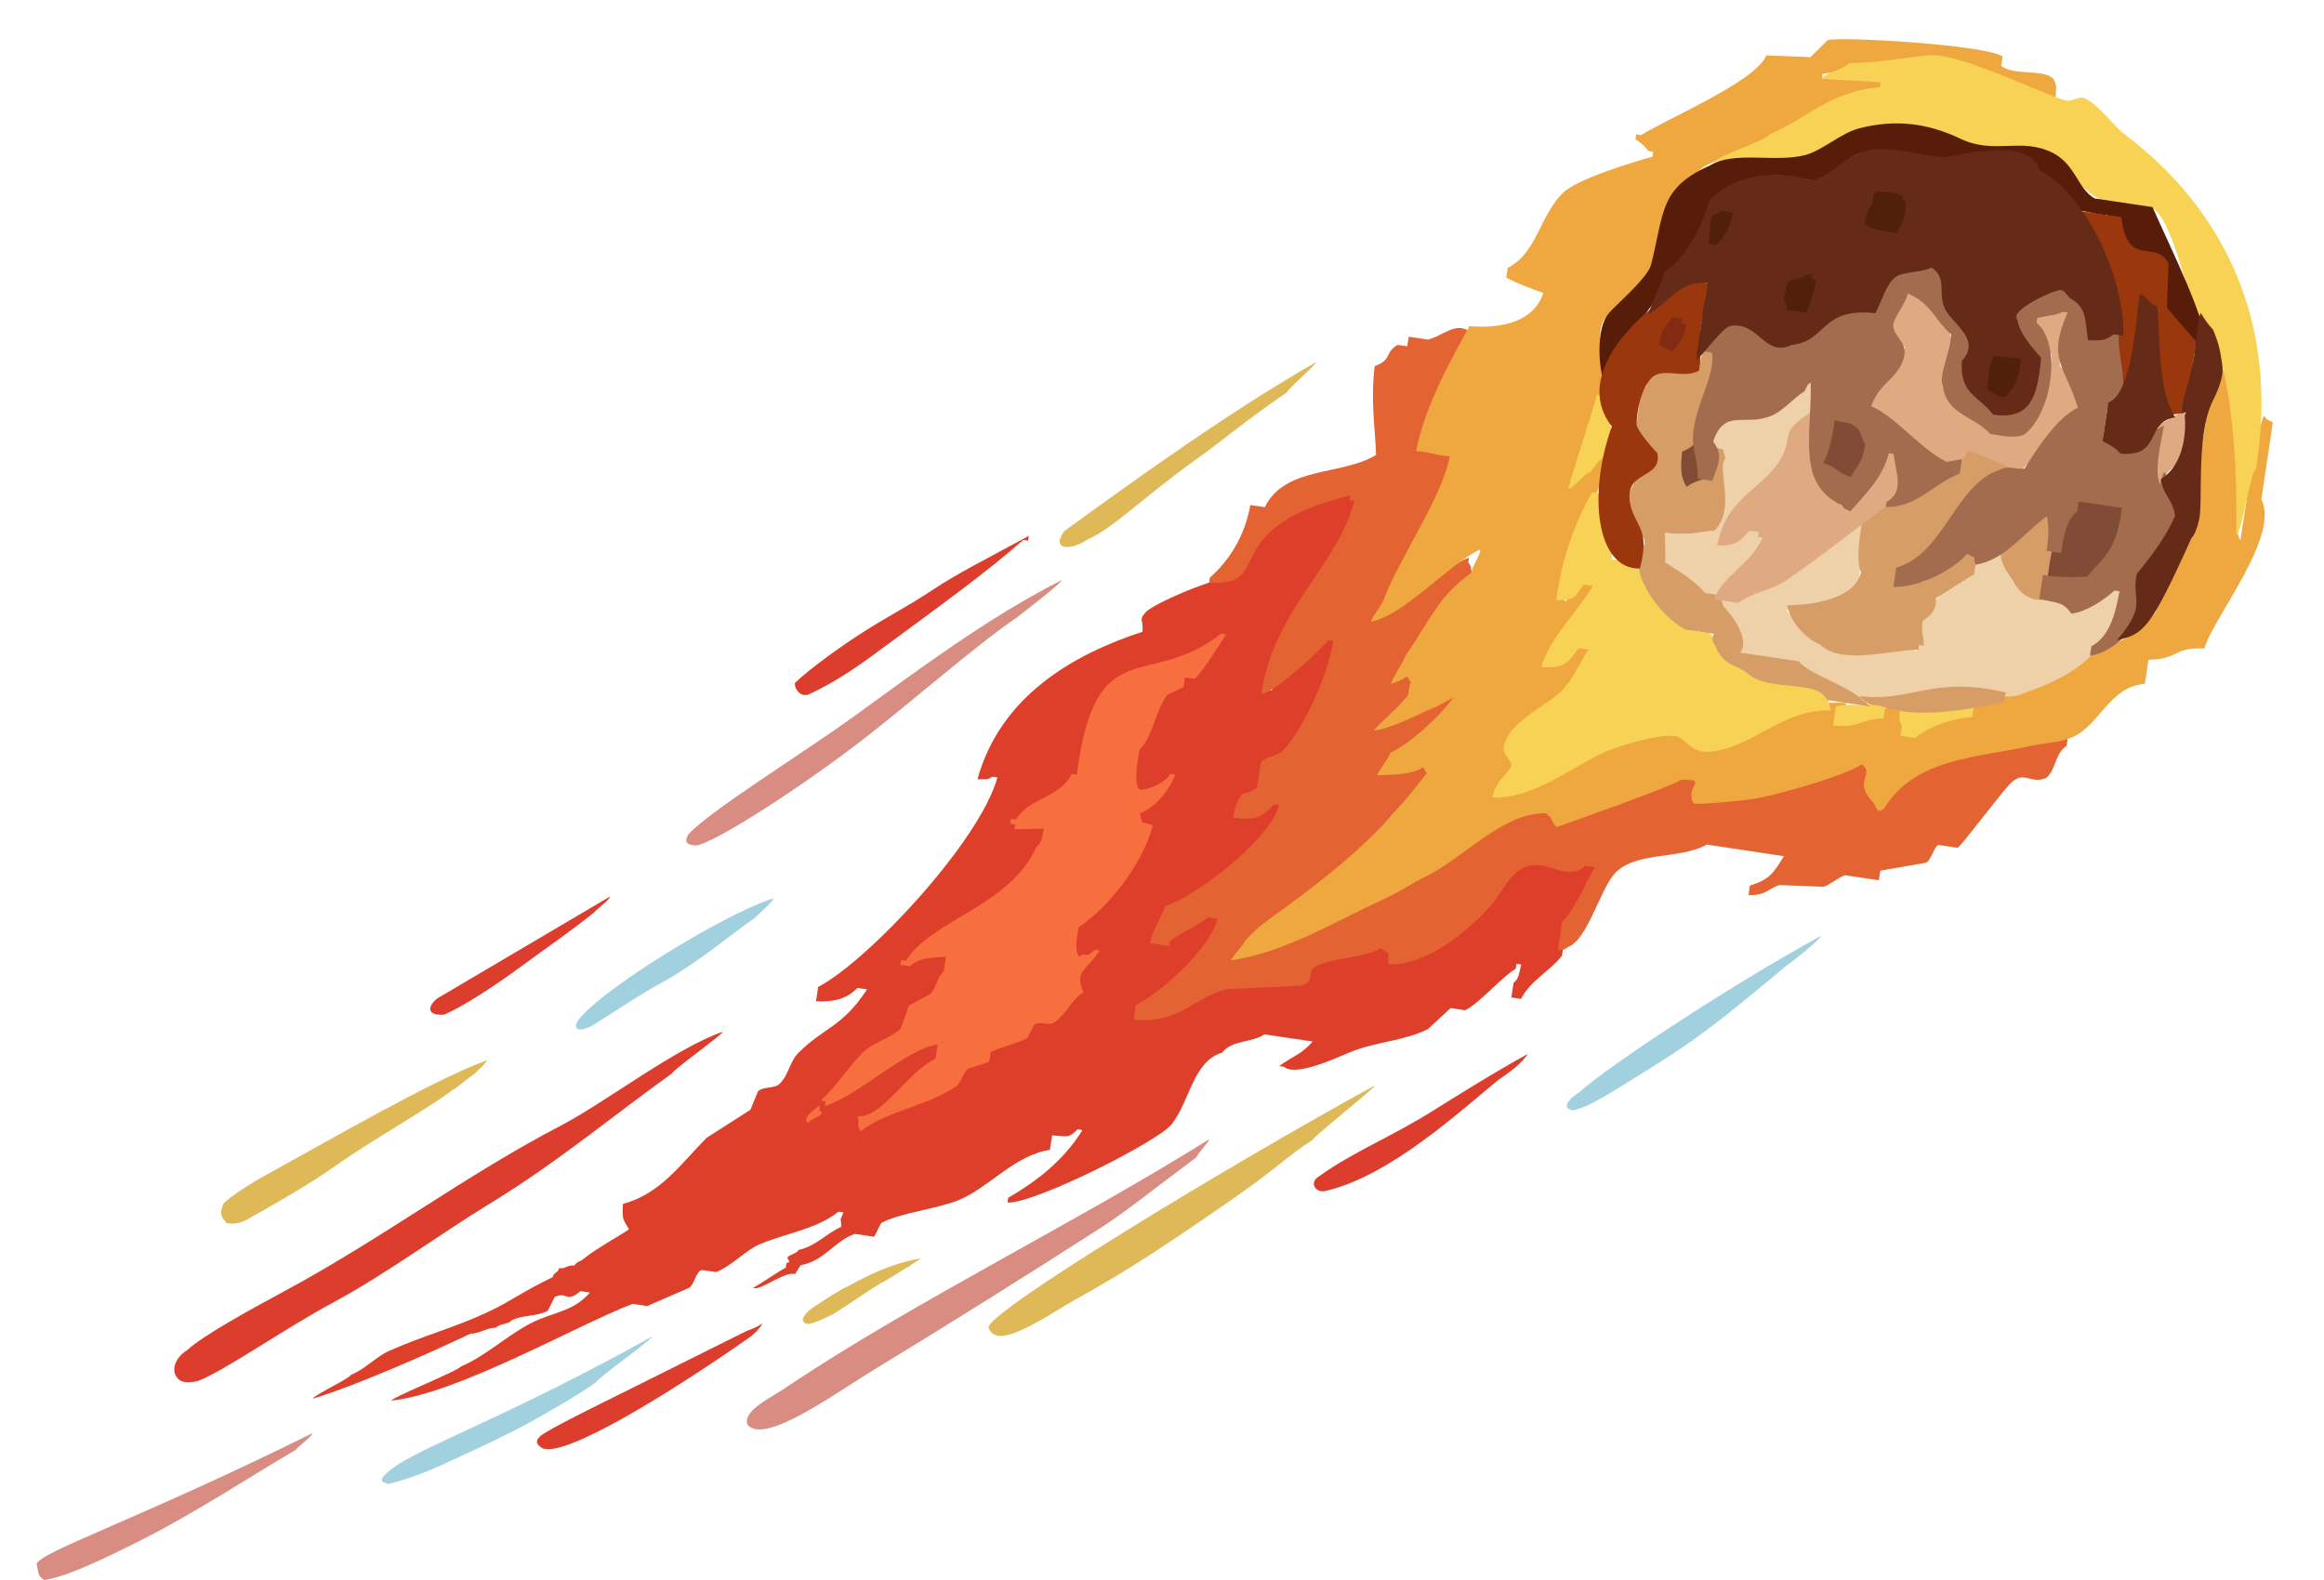 <svg width="25" height="17" viewBox="0 0 25 17" fill="none" xmlns="http://www.w3.org/2000/svg">
<path fill-rule="evenodd" clip-rule="evenodd" d="M5.946 13.741C5.954 13.689 6.006 13.697 6.014 13.645C6.083 13.656 6.108 13.606 6.177 13.617C6.209 13.569 6.243 13.579 6.297 13.529C6.435 13.423 6.621 13.323 6.766 13.228C6.707 13.112 6.691 13.149 6.701 12.954C7.111 12.842 7.321 12.523 7.603 12.241L8.072 11.941L8.155 11.741C8.203 11.691 8.332 11.711 8.379 11.668C8.484 11.573 8.492 11.426 8.588 11.329C8.862 11.054 9.062 11.052 9.327 10.645L9.224 10.629C9.112 10.745 8.983 10.781 8.778 10.774L8.801 10.619C9.335 10.342 10.541 9.053 10.73 8.364L10.678 8.357C10.614 8.393 10.628 8.383 10.515 8.385C10.761 7.489 11.547 7.04 12.291 6.797C12.3 6.647 12.246 6.681 12.322 6.589C12.418 6.485 13.109 6.198 13.281 6.204C13.362 5.834 14.028 5.207 14.585 5.286C14.627 5.403 14.649 5.392 14.65 5.561C14.383 5.761 13.731 6.973 13.628 7.422L13.68 7.43C13.773 7.128 14.047 6.989 14.248 6.826C14.34 6.873 14.294 6.837 14.344 6.893C14.399 6.995 14.355 7.201 14.325 7.368C14.11 7.535 14.073 7.806 13.905 8.047L13.778 8.186L13.675 8.171L13.568 8.526L13.465 8.51C13.461 8.514 13.333 8.735 13.322 8.754L13.477 8.778C13.553 8.613 13.568 8.608 13.768 8.609C13.787 8.703 13.791 8.779 13.773 8.928C13.409 9.1 13.008 9.772 12.58 9.809C12.539 10.002 12.511 9.998 12.43 10.104L12.482 10.112C12.667 9.943 12.808 9.801 13.158 9.843C13.139 9.983 13.125 10.083 13.06 10.146C12.88 10.465 12.486 10.637 12.254 10.926L12.409 10.949C12.755 10.666 13.423 10.465 14.057 10.561L14.089 10.353C14.466 10.318 14.544 10.115 15.017 10.175C15.018 10.289 15.009 10.274 15.045 10.338C15.235 10.176 15.487 10.106 15.685 9.957C16.05 9.686 16.096 9.176 16.743 9.268C16.806 9.438 16.983 9.24 17.277 9.242L17.261 9.346C17.082 9.486 16.945 9.864 16.834 10.077L16.802 10.284C16.676 10.446 16.463 10.55 16.362 10.748L16.258 10.732L16.281 10.577C16.338 10.523 16.337 10.498 16.364 10.377L16.312 10.37L16.305 10.422C16.141 10.525 15.911 10.799 15.76 10.87L15.605 10.846L15.359 11.074C15.089 11.204 14.81 11.206 14.526 11.32C14.369 11.384 13.941 11.588 13.813 11.478L13.762 11.47C13.892 11.371 14.008 11.342 14.12 11.206L13.601 11.129C13.47 11.22 13.248 11.19 13.148 11.325C12.836 11.42 12.805 11.831 12.608 12.092C12.469 12.278 11.121 12.955 10.838 12.939L10.846 12.887C11.152 12.71 11.445 12.484 11.644 12.159L11.592 12.151C11.497 12.242 11.501 12.231 11.318 12.216L11.294 12.372C10.911 12.43 10.638 12.78 10.311 12.913C10.081 13.007 9.681 13.05 9.479 13.159L9.404 13.307L9.197 13.276C8.981 13.348 8.869 13.567 8.616 13.612C8.619 13.595 8.546 13.726 8.549 13.708C8.532 13.706 8.486 13.54 8.469 13.537C8.474 13.503 8.583 13.484 8.588 13.449C8.778 13.408 8.883 13.275 9.049 13.2C9.048 13.069 9.025 13.171 9.073 13.045L9.021 13.037C8.781 13.226 8.466 13.265 8.173 13.387C8.029 13.447 7.86 13.628 7.704 13.687L7.548 13.664C7.479 13.694 7.472 13.817 7.414 13.856L6.96 14.053L6.804 14.029C6.203 14.26 4.922 14.996 4.21 15.07C4.215 15.036 4.948 14.74 4.954 14.705C5.221 14.593 5.461 14.364 5.713 14.236C5.959 14.112 6.164 14.116 6.346 13.907L6.242 13.892C6.087 14.029 6.101 13.887 5.967 13.956L5.892 14.104C5.762 14.17 5.634 14.143 5.506 14.205C5.464 14.252 5.377 14.239 5.335 14.285C5.229 14.287 5.166 14.348 5.06 14.35C4.649 14.547 3.837 14.907 3.365 15.049C3.37 15.015 3.769 14.827 3.774 14.793C3.93 14.731 4.043 14.599 4.184 14.536C4.561 14.367 4.888 14.287 5.254 14.114C5.509 13.994 5.588 13.915 5.946 13.741Z" fill="#DE3F2A"/>
<path fill-rule="evenodd" clip-rule="evenodd" d="M8.549 13.708C8.44 13.674 8.154 13.907 8.103 13.853C8.12 13.856 8.436 13.638 8.453 13.641L8.461 13.589L8.572 13.553L8.549 13.708Z" fill="#DE3F2A"/>
<path fill-rule="evenodd" clip-rule="evenodd" d="M12.402 8.881C12.242 8.821 12.31 8.895 12.262 8.754C12.431 8.679 12.563 8.529 12.643 8.334L12.591 8.326C12.522 8.444 12.275 8.525 12.249 8.487C12.198 8.393 12.232 8.222 12.259 8.064C12.41 7.917 12.425 7.643 12.56 7.474L12.732 7.393L12.747 7.289L12.851 7.305C12.938 7.227 13.118 6.937 13.188 6.826L13.136 6.818C12.347 7.436 11.787 6.774 11.583 8.334L11.531 8.326C11.394 8.59 11.081 8.576 10.927 8.818L10.875 8.811L10.867 8.862L10.919 8.87L10.912 8.922L11.23 8.917C11.204 9.037 11.203 9.062 11.147 9.116C10.859 9.754 10.03 9.887 9.745 10.337L9.693 10.329L9.685 10.381L9.789 10.396C9.886 10.305 10.017 10.302 10.175 10.295L10.152 10.451C10.08 10.513 10.079 10.616 10.009 10.694L9.778 10.819L9.688 11.07C9.58 11.17 9.381 11.221 9.278 11.327C9.109 11.501 9.003 11.68 8.829 11.842L8.881 11.85L8.873 11.902C9.257 11.774 9.731 11.297 10.087 11.236L10.063 11.392C9.771 11.525 9.474 12.045 9.228 12.008C9.251 12.122 9.212 12.104 9.257 12.171C9.557 11.946 9.972 11.902 10.284 11.69C10.341 11.651 10.359 11.538 10.418 11.498L10.641 11.425L10.657 11.322C10.714 11.282 10.992 11.209 11.051 11.169L11.126 11.022C11.207 10.983 11.274 11.043 11.341 11.001C11.468 10.92 11.523 10.753 11.655 10.677C11.549 10.441 11.696 10.445 11.829 10.226L11.777 10.218C11.667 10.332 11.676 10.229 11.606 10.298C11.562 10.218 11.579 10.12 11.601 9.98C11.916 9.765 12.277 9.33 12.402 8.881ZM8.687 12.086C8.746 12.02 8.892 11.999 8.814 11.946L8.822 11.894C8.739 11.95 8.633 12.025 8.687 12.086Z" fill="#F76F3F"/>
<path fill-rule="evenodd" clip-rule="evenodd" d="M12.194 10.97L12.217 10.815C12.48 10.681 12.999 10.231 13.099 9.887L12.995 9.871C12.87 9.971 12.713 10.027 12.585 10.128L12.578 10.179L12.37 10.148C12.416 9.969 12.475 9.904 12.536 9.749C12.854 9.652 13.671 9.028 13.76 8.661L13.708 8.653C13.575 8.784 13.531 8.832 13.262 8.798C13.349 8.414 13.408 8.597 13.524 8.466L13.563 8.207C13.613 8.131 13.739 8.14 13.794 8.083C14.01 7.859 14.274 7.3 14.344 6.893L14.292 6.886C14.2 6.999 13.71 7.455 13.569 7.466C13.707 6.547 14.375 6.111 14.57 5.39L14.518 5.382L14.526 5.33C14.183 5.418 13.832 5.535 13.611 5.776C13.382 6.025 13.469 6.309 13.007 6.268L13.014 6.216C13.245 6.013 13.398 5.737 13.45 5.434L13.605 5.457C13.827 5.012 14.427 5.122 14.803 4.895C14.791 4.575 14.743 4.308 14.788 3.939C14.977 3.873 14.893 3.793 15.034 3.711L15.138 3.726L15.154 3.623L15.361 3.654C15.519 3.614 15.658 3.464 15.799 3.561C15.839 3.624 15.816 3.572 15.835 3.672C15.623 3.749 15.368 4.515 15.293 4.81L15.345 4.818C15.436 4.781 15.482 4.826 15.656 4.864C15.536 5.578 15.059 5.982 14.865 6.601L14.917 6.608C15.027 6.494 15.662 6.037 15.803 6L15.795 6.052C15.835 6.115 15.813 6.063 15.832 6.163C15.508 6.435 15.347 6.805 15.098 7.166C15.115 7.168 15.065 7.267 15.082 7.269C15.147 7.233 15.132 7.244 15.246 7.241C15.175 7.603 15.018 7.614 14.841 7.816L14.893 7.824C15.03 7.705 15.574 7.373 15.689 7.467C15.729 7.53 15.706 7.478 15.725 7.578C15.409 7.743 15.213 8.098 14.883 8.246L14.875 8.298L15.03 8.322C15.139 8.174 15.189 8.248 15.365 8.213L15.334 8.42C15 8.682 14.764 9.057 14.452 9.348C14.097 9.679 13.587 9.856 13.303 10.288L13.355 10.296C13.586 10.114 13.864 10.118 14.143 9.991L14.219 9.843L14.434 9.822C14.584 9.75 14.748 9.593 14.903 9.522L15.118 9.501C15.68 9.134 16.186 8.689 16.777 8.69C16.744 8.805 16.709 8.735 16.754 8.846C16.987 8.66 17.906 8.312 18.262 8.331C18.277 8.449 18.236 8.511 18.275 8.598C18.45 8.503 18.702 8.582 18.921 8.535C19.311 8.453 19.745 8.202 20.139 8.189C20.115 8.39 20.141 8.555 20.224 8.679L20.24 8.575C20.341 8.49 20.391 8.313 20.502 8.243L22.246 7.922L22.231 8.026C22.109 8.101 22.12 8.265 22.02 8.365C21.851 8.449 21.782 8.289 21.642 8.415C21.544 8.503 21.102 9.1 21.059 9.122L20.851 9.091C20.801 9.118 20.776 9.255 20.716 9.283L20.227 9.368L20.211 9.471L19.848 9.417C19.799 9.426 19.666 9.532 19.618 9.541L19.143 9.523C19.023 9.557 19.01 9.633 18.809 9.632L18.824 9.528C19.03 9.465 19.076 9.4 19.19 9.212L18.36 9.087C18.071 9.254 17.572 9.152 17.357 9.414C17.206 9.598 17.072 10.112 16.87 10.188C16.806 10.228 16.859 10.206 16.759 10.225L16.805 9.914C16.944 9.789 17.058 9.483 17.158 9.331L17.054 9.315C16.844 9.497 16.658 9.24 16.417 9.325C16.239 9.389 16.163 9.6 16.035 9.745C15.813 9.998 15.346 10.398 14.934 10.375C14.923 10.204 14.975 10.291 14.853 10.203C14.677 10.312 14.284 10.303 14.133 10.413C14.075 10.456 14.137 10.564 13.998 10.605C13.731 10.618 13.464 10.631 13.197 10.643C12.829 10.738 12.679 11.023 12.194 10.97Z" fill="#E36332"/>
<path fill-rule="evenodd" clip-rule="evenodd" d="M15.596 4.908C15.473 4.908 15.357 4.855 15.233 4.854C15.338 4.323 15.655 3.793 15.807 3.509C16.154 3.539 16.504 3.46 16.602 3.152C16.48 3.11 16.307 3.044 16.203 2.986L16.219 2.882C16.535 2.724 16.563 2.314 16.818 2.071C16.972 1.924 17.545 1.752 17.777 1.685L17.785 1.633L17.733 1.625C17.693 1.568 17.653 1.542 17.593 1.498L17.601 1.446L17.653 1.454C17.928 1.279 18.888 0.878 19.001 0.596L19.475 0.615L19.662 0.431C19.799 0.392 21.356 0.48 21.543 0.608C21.538 0.642 21.533 0.677 21.528 0.711C21.69 0.821 21.971 0.735 22.09 0.849C22.128 0.918 22.119 0.941 22.111 1.064C21.813 0.997 21.505 0.878 21.253 0.776C20.686 0.547 20.036 0.74 19.607 0.794L19.599 0.846C19.854 0.854 19.978 0.802 20.289 0.843L20.265 0.998C19.732 0.982 19.395 1.36 19.016 1.553C18.787 1.669 18.184 1.738 18.272 1.918L18.169 1.903L18.145 2.058C18.088 2.143 17.942 2.211 17.899 2.286L17.805 2.908C17.712 3.054 17.326 3.301 17.245 3.46C17.153 3.64 17.279 4.026 17.232 4.253C17.191 4.452 17.032 4.889 16.936 5.163L16.988 5.171L17.004 5.067C17.244 4.975 17.039 4.833 17.361 4.803C17.308 5.089 16.673 6.323 16.845 6.474C16.919 6.295 16.986 6.211 17.203 6.21C17.122 6.615 16.846 6.879 16.64 7.133L16.744 7.148C16.829 6.983 16.936 6.891 17.153 6.892C17.018 7.529 16.469 7.625 16.233 8.078C16.447 8.234 16.189 8.381 16.111 8.537L16.163 8.545C16.291 8.42 17.647 7.874 17.858 7.846C18.166 7.804 18.139 8.083 18.473 7.991C18.93 7.865 19.266 7.522 19.862 7.564C19.83 7.683 19.82 7.689 19.779 7.763L19.882 7.779C20.006 7.655 20.284 7.603 20.491 7.605C20.509 7.711 20.486 7.837 20.504 7.872C20.662 7.777 21.265 7.581 21.456 7.538C21.542 7.552 21.626 7.397 21.85 7.386C21.914 7.353 21.991 7.343 22.14 7.217C22.183 7.169 22.266 7.136 22.319 7.085C22.579 7.012 22.98 6.873 23.19 6.58L23.296 6.225C23.371 6.101 23.517 5.86 23.582 5.737C23.76 5.398 23.566 5.247 23.639 5.004C23.737 4.676 23.696 4.437 23.898 3.983C23.95 3.991 24.018 3.895 24.07 3.903C24.05 4.24 24.097 4.598 24.137 4.904C24.175 5.2 23.982 5.591 24.1 5.815C24.189 5.224 24.186 5.295 24.256 4.779C24.273 4.781 24.337 4.473 24.355 4.476C24.404 4.532 24.36 4.495 24.45 4.543L24.326 5.372C24.532 5.772 23.797 6.661 23.714 6.977C23.367 6.962 23.445 7.095 23.112 7.098L23.073 7.357C22.683 7.395 22.598 7.79 22.298 7.93C22.162 7.993 22.018 7.989 21.86 8.023C21.25 8.157 20.612 8.157 20.276 8.686C20.256 8.717 20.2 8.759 20.172 8.671C20.152 8.627 20.098 8.579 20.084 8.551C19.981 8.375 20.16 8.323 20.027 8.225C19.823 8.354 19.174 8.536 18.913 8.587C18.754 8.618 18.233 8.664 18.216 8.642C18.12 8.451 18.393 8.386 18.083 8.39C18.003 8.457 16.745 8.9 16.746 8.898C16.652 8.803 16.741 8.837 16.625 8.748C16.549 8.75 16.422 8.765 16.28 8.828C15.962 8.968 15.646 9.279 15.341 9.429C15.15 9.523 15.077 9.587 14.879 9.677C14.352 9.92 13.819 10.248 13.244 10.333C13.249 10.298 13.373 10.175 13.379 10.141C13.514 9.978 13.657 9.889 13.804 9.781C14.441 9.31 14.844 8.981 15.349 8.317C15.332 8.314 15.322 8.26 15.305 8.257C15.197 8.335 14.974 8.336 14.815 8.342C14.82 8.308 14.953 8.133 14.958 8.099C15.164 8.004 15.489 7.71 15.629 7.511C15.612 7.508 15.188 7.76 15.458 7.591C15.241 7.703 14.936 7.846 14.781 7.86C14.787 7.826 15.09 7.571 15.095 7.536C15.186 7.46 15.128 7.464 15.178 7.337C15.161 7.334 15.176 7.323 15.134 7.277C15.079 7.32 15.034 7.333 14.963 7.358C14.971 7.306 15.106 7.114 15.114 7.062C15.392 6.669 15.471 6.409 15.832 6.163C15.822 6.108 15.932 5.966 15.923 5.912C15.608 6.051 15.097 6.629 14.746 6.689C14.751 6.654 14.883 6.48 14.888 6.445C15.042 6.028 15.521 5.334 15.596 4.908Z" fill="#EFA840"/>
<path fill-rule="evenodd" clip-rule="evenodd" d="M16.052 8.581C16.103 8.387 16.189 8.36 16.261 8.242C16.249 8.142 16.13 8.124 16.197 7.967C16.298 7.729 16.645 7.593 16.809 7.423C16.926 7.301 16.995 7.136 17.086 6.988L16.983 6.972C16.87 7.124 16.836 7.196 16.58 7.177C16.675 6.858 16.958 6.596 17.136 6.306L17.032 6.29C16.939 6.429 16.947 6.456 16.741 6.459C16.801 5.999 16.946 5.612 17.128 5.298L17.232 5.313L17.216 5.417C17.31 5.572 17.356 5.79 17.338 6.018L17.597 6.057C17.713 6.362 17.882 6.612 18.177 6.78L18.385 6.812C18.478 6.869 18.475 7.007 18.509 7.042C18.738 7.283 19.148 7.355 19.618 7.421C19.654 7.521 19.673 7.517 19.691 7.644C19.16 7.632 18.871 8.036 18.405 8.087C18.2 8.11 18.142 7.963 18.058 7.929C17.914 7.87 17.408 8.03 17.293 8.079C16.926 8.235 16.509 8.597 16.052 8.581ZM20.6 7.94L20.445 7.916L20.46 7.813C20.422 7.744 20.431 7.721 20.44 7.598L20.491 7.606C20.604 7.695 21.048 7.605 21.241 7.559L21.217 7.715C20.997 7.728 20.747 7.818 20.6 7.94ZM19.719 7.807L19.75 7.6C19.844 7.582 19.921 7.577 20.069 7.595C20.138 7.557 20.161 7.566 20.284 7.574L20.261 7.73C20.006 7.734 20.024 7.835 19.719 7.807ZM16.869 5.259C16.945 4.988 17.104 4.517 17.18 4.245L17.232 4.253L17.224 4.305C17.319 4.435 17.343 4.668 17.354 4.854C17.232 4.91 17.186 4.969 17.107 5.083C17.055 5.075 16.921 5.267 16.869 5.259ZM24.269 5.046C24.217 5.038 24.108 5.764 24.056 5.756C24.08 4.367 23.876 3.511 23.613 3.41C23.528 3.111 23.354 2.351 23.16 2.246C23.11 2.219 22.758 2.235 22.585 2.142C22.43 2.06 22.331 1.935 22.261 1.829C22.223 1.746 22.112 1.647 21.973 1.627C21.911 1.596 21.857 1.609 21.766 1.595C21.716 1.588 21.45 1.589 21.395 1.593C21.148 1.611 20.907 1.392 20.582 1.364C20.488 1.352 20.325 1.308 20.263 1.369C20.159 1.354 20.04 1.442 19.936 1.426C19.404 1.796 18.875 1.74 18.459 1.734C18.466 1.682 19.024 1.501 19.032 1.449C19.438 1.274 19.697 0.978 20.221 0.939L20.229 0.887C20.108 0.869 19.72 0.864 19.599 0.846C19.607 0.794 19.882 0.729 19.89 0.677C20.178 0.682 20.474 0.619 20.75 0.595C21.074 0.566 21.913 0.987 22.215 1.08C22.291 1.104 22.36 1.024 22.43 1.059C22.588 1.138 22.725 1.346 22.849 1.44C23.92 2.247 24.526 3.465 24.269 5.046Z" fill="#F8D255"/>
<path fill-rule="evenodd" clip-rule="evenodd" d="M20.046 5.63L19.989 6.364C19.597 6.529 19.404 6.454 19.217 6.566C19.337 6.693 19.552 6.939 19.732 7.014C19.852 7.064 20.512 6.97 20.585 6.984C20.626 7.045 20.645 6.939 20.645 6.939C20.726 6.841 20.561 6.773 20.759 6.533C20.917 6.34 21.308 5.95 21.534 5.96C21.538 6.049 21.646 6.154 21.651 6.243C21.922 6.423 22.266 6.413 22.293 6.551C22.389 6.435 22.639 6.335 22.807 6.31C22.797 6.322 22.786 6.449 22.783 6.466C22.796 6.567 22.768 6.629 22.744 6.725C22.646 6.884 22.658 6.844 22.609 6.917C22.378 7.267 21.885 7.414 21.73 7.474C21.542 7.547 21.292 7.399 21.049 7.424C20.756 7.455 20.188 7.648 19.774 7.445C19.684 7.4 19.48 7.219 19.39 7.175C19.199 7.081 18.875 7.076 18.724 7.022C18.657 6.805 18.561 6.646 18.499 6.405C19.112 6.378 19.525 5.678 20.046 5.63Z" fill="#EED1A9"/>
<path fill-rule="evenodd" clip-rule="evenodd" d="M18.387 6.441C18.172 6.312 17.889 6.188 17.887 5.889C17.856 5.802 17.881 5.881 17.91 5.734C18.133 5.764 18.362 5.749 18.46 5.604C18.593 4.896 18.319 4.768 18.455 4.605C18.718 4.293 18.777 4.73 19.36 4.202C19.377 4.205 19.47 4.06 19.487 4.062C19.505 4.164 19.52 4.228 19.5 4.329C19.499 4.442 19.427 4.622 19.238 4.661C19.202 4.779 19.227 4.853 19.191 4.972C18.989 5.256 18.684 5.455 18.532 5.827L18.584 5.835C18.692 5.702 18.772 5.63 18.986 5.63C19.005 5.724 19.009 5.8 18.991 5.949C18.771 6.015 18.928 6.067 18.789 6.236C18.712 6.33 18.486 6.363 18.387 6.441Z" fill="#EED1A9"/>
<path fill-rule="evenodd" clip-rule="evenodd" d="M20.328 7.634C20.142 7.542 20.134 7.639 20.004 7.489C20.559 7.56 20.78 7.266 21.575 7.45L21.559 7.554C20.545 7.774 20.386 7.604 20.328 7.634Z" fill="#D69D66"/>
<path fill-rule="evenodd" clip-rule="evenodd" d="M18.318 3.727L18.474 3.751C18.49 4.107 18.34 4.402 18.274 4.728C18.198 4.847 18.205 4.783 18.131 4.971C18.14 5.045 18.076 5.173 18.152 5.186C18.154 5.169 18.201 5.212 18.204 5.194C18.307 5.13 18.383 5.078 18.45 4.966C18.414 4.902 18.424 4.916 18.422 4.803C18.582 4.863 18.513 4.789 18.561 4.93C18.46 5.039 18.681 5.465 18.445 5.708C18.25 5.724 18.173 5.766 17.91 5.733L17.916 6.052C17.985 6.106 18.193 6.208 18.343 6.381L18.499 6.405C18.496 6.422 18.538 6.499 18.535 6.516C18.889 6.909 18.695 7.033 18.724 7.022L19.346 7.115C19.499 7.282 19.882 7.358 20.121 7.603L19.654 7.532C19.555 7.302 19.036 7.455 18.797 7.244C18.686 7.157 18.558 7.166 18.465 6.983C18.455 6.928 18.397 6.912 18.436 6.819L18.125 6.773C17.863 6.624 17.56 6.232 17.62 5.902C17.72 5.841 17.687 5.879 17.688 5.806L17.483 5.404C17.566 5.169 17.698 5.033 17.828 4.873C17.556 4.756 17.588 4.575 17.662 4.212C17.714 4.164 17.768 4.032 17.805 3.968C18.003 3.999 18.133 3.994 18.279 3.987L18.318 3.727V3.727Z" fill="#D69D66"/>
<path fill-rule="evenodd" clip-rule="evenodd" d="M21.275 5.921L21.236 6.18C21.214 6.187 20.826 6.437 20.826 6.437C20.831 6.526 20.799 6.59 20.743 6.636L20.684 6.68C20.66 6.764 20.697 6.864 20.696 6.947L20.645 6.939L20.637 6.991C20.362 6.987 19.814 7.161 19.585 6.939C19.411 6.862 19.263 6.693 19.225 6.514C19.491 6.505 19.946 6.455 20.02 6.157C19.952 6.037 20.026 5.569 20.062 5.527C20.132 5.479 20.294 5.506 20.189 5.387L20.448 5.426L20.464 5.322L20.567 5.338C20.725 5.253 20.73 5.007 20.917 5.125C21.068 5.017 20.947 4.836 21.22 4.845C21.279 4.807 21.493 4.95 21.63 4.967L21.615 5.071C21.454 5.128 21.38 5.169 21.309 5.343L21.36 5.351L21.353 5.403L21.19 5.431C21.062 5.535 20.974 5.808 20.852 5.911C20.624 6.102 20.637 6.052 20.435 6.219C20.396 6.322 20.664 6.246 20.694 6.258C20.88 6.141 20.833 6.15 21.119 5.898L21.275 5.921ZM21.99 6.453C21.82 6.468 21.716 6.37 21.651 6.243C21.612 6.18 21.461 6.003 21.55 5.856C21.806 5.783 21.806 5.512 22.086 5.46L22.078 5.512C22.186 5.72 21.979 6.319 21.99 6.453Z" fill="#D69D66"/>
<path fill-rule="evenodd" clip-rule="evenodd" d="M18.439 6.449C18.528 6.194 18.821 6.088 18.963 5.785L18.911 5.777L18.919 5.726L18.815 5.71C18.715 5.832 18.673 5.871 18.473 5.871C18.564 5.362 18.936 5.278 19.14 4.964C19.308 4.704 19.102 4.676 19.484 4.433C19.549 4.553 19.513 4.852 19.538 4.929C19.587 5.149 19.706 5.407 19.906 5.503C20.058 5.308 20.194 5.052 20.326 4.824C20.344 4.827 20.456 4.81 20.43 4.84C20.428 4.857 20.453 5.037 20.451 5.055C20.468 5.212 20.431 5.17 20.404 5.366C19.939 5.702 19.61 5.975 19.212 6.247C19.055 6.354 18.848 6.373 18.698 6.488L18.439 6.449ZM21.718 5.086C21.541 4.995 21.358 4.914 21.171 4.845C21.093 4.996 21.129 4.967 20.941 4.97C20.873 5.012 20.088 4.46 20.041 4.251C20.188 4.15 20.428 3.95 20.49 3.736C20.382 3.641 20.374 3.638 20.328 3.414C20.378 3.303 20.433 3.171 20.573 3.111C20.758 3.362 21.047 3.446 21.001 3.865C20.924 3.936 20.87 4.131 20.902 4.169C21.068 4.439 21.386 4.572 21.729 4.664C21.925 4.459 22.05 4.207 22.069 3.814C21.53 3.116 22.208 3.358 22.242 3.363L22.157 3.933C22.266 4.037 22.399 4.215 22.405 4.395C22.2 4.508 21.904 4.911 21.718 5.086ZM23.229 5.261C23.153 5.118 23.188 4.787 23.227 4.571C23.304 4.53 23.44 4.444 23.517 4.402C23.497 4.541 23.512 4.791 23.491 4.929C23.382 5.022 23.276 5.086 23.229 5.261V5.261Z" fill="#DFAA82"/>
<path fill-rule="evenodd" clip-rule="evenodd" d="M22.021 6.245C22.076 5.813 22.162 5.575 22.317 5.335C22.542 5.342 22.683 5.348 22.887 5.421L22.861 5.947C22.634 6.073 22.627 6.303 22.28 6.284C22.181 6.324 22.182 6.286 22.021 6.245ZM18.144 5.238C18.077 5.134 18.077 5.034 18.095 4.86C18.182 4.822 18.211 4.799 18.274 4.728L18.326 4.736L18.31 4.839C18.354 4.919 18.337 5.018 18.315 5.158C18.244 5.181 18.199 5.196 18.144 5.238ZM20.124 5.112L19.969 5.088L19.953 5.192L19.694 5.153L19.71 5.05L19.546 5.078L19.578 4.871C19.654 4.796 19.672 4.623 19.692 4.464C19.779 4.446 19.822 4.44 19.959 4.451C19.975 4.479 19.932 4.533 20.003 4.511L20.01 4.459C20.083 4.53 20.041 4.523 20.15 4.586C20.081 4.754 20.149 4.84 20.124 5.112Z" fill="#804C36"/>
<path fill-rule="evenodd" clip-rule="evenodd" d="M22.87 2.715C22.868 2.609 22.859 2.554 22.836 2.501C22.803 2.416 22.726 2.36 22.665 2.313C22.541 2.312 22.426 2.26 22.302 2.259C22.212 2.207 21.999 1.862 21.794 1.758C21.448 1.583 21.045 1.698 20.846 1.722C20.743 1.734 20.688 1.729 20.587 1.683C20.368 1.676 20.221 1.646 20.009 1.649C19.853 1.702 19.705 1.916 19.539 1.949L19.125 1.887C18.826 1.919 18.6 1.998 18.434 2.201C18.311 2.353 18.356 2.587 18.147 2.747C18.094 2.788 18.003 2.861 17.961 2.931C17.841 3.135 17.777 3.326 17.616 3.463C17.565 3.506 17.524 3.595 17.481 3.654C17.371 3.808 17.388 3.887 17.323 4.002C17.308 4.083 17.253 4.115 17.255 4.097C17.207 4.011 17.153 3.535 17.312 3.364C17.368 3.294 17.725 2.992 17.761 2.848C17.905 2.284 17.846 2.024 18.399 1.778C18.658 1.62 19.103 1.754 19.423 1.667C19.61 1.616 19.801 1.433 19.996 1.382C20.397 1.277 20.747 1.329 21.092 1.494C21.453 1.666 21.739 1.475 22.077 1.642C22.328 1.766 22.351 2.035 22.533 2.135L23.155 2.228C23.362 2.698 23.77 3.509 23.722 3.744C23.688 3.739 23.574 3.683 23.53 3.61C23.469 3.5 23.342 3.444 23.31 3.311C23.268 3.135 23.351 2.965 23.277 2.829L23.284 2.778C23.146 2.757 23.051 2.894 22.87 2.715Z" fill="#571D09"/>
<path fill-rule="evenodd" clip-rule="evenodd" d="M17.641 6.117C17.173 6.129 17.076 5.321 17.339 4.588C16.83 3.936 17.922 3.109 18.264 3.03L18.419 3.053L18.404 3.157C18.217 3.6 18.327 3.727 18.279 3.986C18.1 4.095 17.838 3.911 17.73 4.116C17.673 4.174 17.599 4.41 17.608 4.575C17.613 4.633 17.781 4.83 17.828 4.873C17.886 5.163 17.47 5.053 17.535 5.412C17.579 5.659 17.759 5.679 17.641 6.117Z" fill="#9A370D"/>
<path fill-rule="evenodd" clip-rule="evenodd" d="M17.992 3.784C18.073 3.676 18.097 3.681 18.142 3.489C18.125 3.486 18.108 3.483 18.09 3.481L18.098 3.429L17.994 3.413C17.913 3.521 17.879 3.518 17.844 3.709L17.992 3.784Z" fill="#822A12"/>
<path fill-rule="evenodd" clip-rule="evenodd" d="M23.346 4.483C23.128 4.098 23.358 3.499 23.015 3.161C23.096 3.539 22.982 3.902 22.851 4.25L22.799 4.242C22.776 3.797 22.659 2.507 22.243 2.303L22.25 2.251L22.821 2.337C22.883 2.898 23.188 2.563 23.328 2.837L23.31 3.312L23.626 3.677L23.541 4.248C23.484 4.302 23.485 4.327 23.458 4.447C23.356 4.465 23.41 4.444 23.346 4.483Z" fill="#9A370D"/>
<path fill-rule="evenodd" clip-rule="evenodd" d="M21.938 6.445L21.977 6.185C22.175 6.217 22.305 6.212 22.451 6.204C22.648 5.976 22.763 5.925 22.828 5.465L22.361 5.395L22.346 5.499C22.233 5.594 22.203 5.736 22.172 5.95L22.016 5.926C22.041 5.766 22.04 5.658 22.019 5.556C21.773 5.727 21.58 6.021 21.252 6.076C21.21 5.936 21.283 6.039 21.163 5.957C21.007 6.135 20.653 6.32 20.368 6.315L20.399 6.107C20.911 5.965 21.036 5.205 21.511 5.055C21.622 5.001 21.675 5.055 21.778 5.042C21.913 4.826 22.129 4.49 22.353 4.387C22.206 3.919 22.02 3.87 22.242 3.363L22.191 3.355C22.13 3.39 21.988 3.404 21.916 3.42L21.908 3.472C22.18 3.702 22.08 4.43 21.781 4.672C21.694 4.719 21.559 4.694 21.41 4.669C21.233 4.475 20.952 4.465 20.902 4.169C20.845 4.032 20.987 3.792 20.988 3.598C20.812 3.444 20.776 3.267 20.524 3.158C20.494 3.279 20.361 3.43 20.366 3.505C20.374 3.64 20.549 3.684 20.467 3.891C20.391 4.084 20.21 4.132 20.13 4.371C20.411 4.496 20.665 4.839 20.941 4.969L21.104 4.941L21.081 5.096C20.794 5.206 20.617 5.465 20.285 5.454L20.293 5.402C20.492 5.289 20.393 5.093 20.37 4.884C20.353 4.881 20.336 4.879 20.319 4.876C20.244 5.161 20.058 5.317 19.906 5.503C19.814 5.456 19.86 5.493 19.811 5.436C19.323 5.203 19.49 4.697 19.479 4.114C19.422 4.163 19.46 4.119 19.412 4.21C19.293 4.282 19.184 4.42 19.054 4.474C18.766 4.592 18.551 4.387 18.429 4.751C18.541 4.899 18.485 4.995 18.419 5.174L18.263 5.15C18.268 5 18.225 4.876 18.214 4.772C18.18 4.445 18.47 4.033 18.414 3.794L18.31 3.779L18.401 3.528L18.564 3.499C18.805 3.375 18.962 3.632 19.119 3.689L19.386 3.676C19.545 3.281 19.787 3.335 20.19 3.267C20.242 3.042 20.234 3.098 20.296 2.911C20.463 2.891 20.461 2.849 20.674 2.862C20.748 2.822 20.81 2.833 20.941 2.849C20.931 2.989 20.935 3.135 20.991 3.228C21.087 3.558 21.286 3.358 21.208 3.896C21.154 3.948 21.168 3.937 21.133 4.044C21.317 4.206 21.342 4.354 21.656 4.441C21.754 4.292 21.941 4.091 21.89 3.946C21.835 3.644 21.596 3.691 21.613 3.321C21.844 3.216 21.914 3.042 22.237 3.044C22.299 3.152 22.404 3.182 22.465 3.291C22.56 3.482 22.384 3.48 22.574 3.625C22.652 3.567 22.677 3.565 22.797 3.552C22.761 3.838 22.918 4.092 22.784 4.345L22.672 4.382L22.626 4.693C22.734 4.774 22.729 4.798 22.921 4.843C23.016 4.73 23.143 4.637 23.279 4.579C23.242 4.774 23.17 5.084 23.237 5.209C23.237 5.209 23.274 5.008 23.304 5.113L23.289 5.217C23.411 5.35 23.502 5.421 23.486 5.67C23.28 5.8 23.43 5.826 23.276 6.009C23.235 6.058 23.148 6.082 23.097 6.142L23.045 6.134C22.951 6.3 23.08 6.478 23.071 6.668C22.874 6.802 22.748 7.014 22.482 7.056L22.498 6.953C22.677 6.86 22.754 6.637 22.799 6.362L22.747 6.354C22.626 6.458 22.461 6.575 22.285 6.603C22.183 6.471 22.143 6.492 21.938 6.445Z" fill="#A36C4E"/>
<path fill-rule="evenodd" clip-rule="evenodd" d="M19.736 4.523C19.712 4.708 19.673 4.873 19.614 4.982C19.794 5.044 19.73 5.068 19.909 5.133C19.985 4.991 20.021 5.009 20.067 4.785C20.035 4.738 20.02 4.661 19.987 4.614C19.928 4.553 19.866 4.547 19.736 4.523Z" fill="#804C36"/>
<path fill-rule="evenodd" clip-rule="evenodd" d="M22.773 6.888C23.104 6.5 22.927 6.472 22.985 6.178C23.148 5.976 23.305 5.769 23.398 5.551C23.369 5.361 23.277 5.346 23.245 5.157C23.515 4.98 23.513 4.612 23.502 4.471C23.534 4.405 23.492 4.452 23.458 4.447C23.486 4.257 23.576 4.023 23.603 3.833C23.616 3.744 23.635 3.468 23.673 3.366C23.713 3.43 23.755 3.495 23.805 3.545C23.884 3.726 23.888 3.818 23.906 3.931C23.93 4.08 23.819 4.277 23.792 4.338C23.624 4.716 23.7 5.402 23.657 5.59C23.633 5.694 23.608 5.754 23.574 5.79C23.127 6.783 23.059 6.822 22.773 6.888V6.888Z" fill="#652B17"/>
<path fill-rule="evenodd" clip-rule="evenodd" d="M23.015 3.161C23.084 3.172 23.137 3.286 23.206 3.296C23.245 3.661 23.204 4.168 23.398 4.491C23.074 4.539 23.255 4.925 22.809 4.88C22.76 4.823 22.708 4.793 22.618 4.745L22.68 4.33C22.925 4.243 22.974 3.511 23.015 3.161ZM18.368 3.046C18.065 3.008 17.924 3.29 17.735 3.375C17.745 3.306 17.898 2.993 17.909 2.924C18.149 2.754 18.278 2.496 18.396 2.149C18.53 2.005 18.898 1.768 19.488 1.942C19.727 1.884 19.855 1.659 20.12 1.613C20.394 1.566 20.803 1.714 20.957 1.686C21.133 1.654 21.843 1.479 21.942 1.834C22.418 2.066 22.863 2.984 22.841 3.612L22.737 3.597C22.646 3.664 22.618 3.665 22.462 3.661C22.428 3.459 22.456 3.308 22.266 3.208C22.192 3.122 22.192 3.105 22.118 3.132C21.994 3.166 21.614 3.355 21.701 3.441C21.728 3.596 21.864 3.742 21.957 3.85C21.917 4.266 21.848 4.519 21.441 4.462C21.28 4.251 21.079 4.246 21.105 3.881C21.321 3.655 20.995 3.478 20.923 3.324C20.84 3.146 20.952 2.995 20.778 2.878C20.672 2.936 20.493 2.916 20.392 2.979C20.287 3.06 20.243 3.242 20.174 3.37C19.585 3.303 19.654 3.671 19.275 3.712C18.975 3.848 18.927 3.459 18.616 3.507C18.527 3.521 18.316 3.831 18.243 3.875L18.313 3.409C18.309 3.313 18.37 3.159 18.368 3.046Z" fill="#652B17"/>
<path fill-rule="evenodd" clip-rule="evenodd" d="M21.576 4.27C21.671 4.17 21.724 4.058 21.742 3.871C21.663 3.828 21.617 3.861 21.454 3.829C21.391 3.919 21.399 4.027 21.376 4.187C21.443 4.215 21.474 4.275 21.576 4.27V4.27ZM19.433 3.365C19.477 3.24 19.507 3.181 19.539 3.01L19.487 3.002L19.495 2.95C19.393 2.968 19.447 2.947 19.384 2.986C19.208 3.018 19.233 3.017 19.189 3.222C19.229 3.286 19.206 3.233 19.225 3.334L19.433 3.365ZM18.43 2.631C18.444 2.676 18.611 2.506 18.64 2.291L18.588 2.283C18.505 2.233 18.525 2.293 18.425 2.312C18.379 2.397 18.405 2.476 18.378 2.623L18.43 2.631V2.631ZM20.409 2.513C20.453 2.402 20.478 2.399 20.5 2.262C20.49 2.207 20.524 2.16 20.463 2.15C20.499 2.074 20.369 2.082 20.212 2.06C20.125 2.073 20.162 2.158 20.137 2.207C20.083 2.258 20.089 2.299 20.054 2.407C20.162 2.488 20.216 2.469 20.409 2.513Z" fill="#50200A"/>
<path fill-rule="evenodd" clip-rule="evenodd" d="M4.181 15.967C4.127 15.949 4.015 15.943 4.264 15.768C4.669 15.51 5.521 15.212 7.017 14.379C7.012 14.414 6.418 14.837 6.413 14.871C6.281 14.972 5.91 15.188 5.713 15.296C5.427 15.453 5.232 15.54 4.798 15.742C4.657 15.807 4.436 15.902 4.181 15.967ZM6.352 11.046C6.285 11.077 6.186 11.106 6.196 11.022C6.21 10.988 6.232 10.956 6.264 10.926C6.557 10.599 7.738 9.868 8.279 9.679C8.414 9.619 8.157 9.834 8.117 9.88C7.921 10.007 7.504 10.365 7.111 10.577C6.877 10.704 6.616 10.884 6.352 11.046ZM16.924 11.946C16.89 11.94 16.81 11.925 16.888 11.834C16.892 11.818 16.944 11.785 16.998 11.744C17.293 11.478 18.58 10.623 19.591 10.068C19.586 10.102 19.301 10.333 19.226 10.384C18.444 11.034 18.259 11.182 17.634 11.567C17.41 11.704 17.092 11.919 16.924 11.946V11.946Z" fill="#A1D1DF"/>
<path fill-rule="evenodd" clip-rule="evenodd" d="M8.961 14.141C8.709 14.26 8.664 14.274 8.634 14.198C8.637 14.181 8.671 14.113 8.761 14.058C8.899 13.966 9.094 13.843 9.111 13.846C9.346 13.716 9.579 13.599 9.899 13.54C9.897 13.557 9.783 13.611 9.78 13.628C9.763 13.626 9.507 13.799 9.49 13.797C9.294 13.916 9.159 14.016 8.961 14.141ZM11.467 14.041C10.946 14.367 10.705 14.463 10.635 14.287C10.577 14.141 13.233 12.53 14.791 11.678C14.785 11.712 14.124 12.232 14.119 12.266C13.834 12.448 13.779 12.537 13.285 12.883C12.242 13.611 11.933 13.777 11.467 14.041L11.467 14.041ZM2.704 13.095C2.578 13.177 2.499 13.17 2.43 13.159C2.435 13.125 2.328 13.101 2.409 12.944C2.531 12.831 2.753 12.701 2.938 12.6C3.434 12.329 4.655 11.62 5.237 11.408C5.235 11.425 5.206 11.456 5.11 11.548C4.968 11.651 4.889 11.727 4.872 11.724C4.67 11.89 3.984 12.277 3.623 12.534C3.316 12.753 2.919 12.974 2.704 13.095V13.095ZM11.698 5.806C11.52 5.926 11.301 5.921 11.447 5.716C12.235 5.142 13.274 4.398 14.158 3.897C14.153 3.931 13.85 4.186 13.845 4.221C13.38 4.539 13.211 4.696 12.89 4.926C12.272 5.369 11.987 5.675 11.698 5.806Z" fill="#DFB958"/>
<path fill-rule="evenodd" clip-rule="evenodd" d="M5.83 15.579C5.732 15.519 5.786 15.466 5.853 15.423C6.063 15.292 6.514 15.08 8.033 14.32C8.077 14.302 8.125 14.29 8.204 14.239C8.158 14.313 8.13 14.333 8.077 14.38C7.135 15.04 6.045 15.697 5.83 15.579ZM2.121 14.862C2.083 14.866 1.962 14.895 1.913 14.831C1.837 14.758 1.876 14.611 2.012 14.528C2.18 14.371 2.701 14.085 3.062 13.891C4.122 13.319 5.008 12.645 6.033 12.111C6.51 11.862 7.272 11.274 7.775 11.101C7.769 11.135 7.235 11.514 7.23 11.549C6.624 11.98 6.006 12.501 5.27 12.95C4.695 13.302 4.156 13.707 3.572 14.021C3.068 14.291 2.393 14.764 2.121 14.862H2.121ZM14.249 12.816C14.148 12.834 14.08 12.722 14.189 12.657C14.57 12.383 14.96 12.239 15.441 11.935C15.566 11.856 16.104 11.519 16.432 11.342C16.429 11.359 16.355 11.441 16.304 11.482C16.264 11.516 16.229 11.544 16.125 11.614C15.729 11.935 14.952 12.661 14.249 12.816ZM4.781 10.916C4.613 10.932 4.578 10.849 4.701 10.744L6.562 9.646C6.557 9.681 6.442 9.764 6.375 9.83C6.12 10.035 5.902 10.18 5.6 10.403C5.318 10.611 4.984 10.828 4.781 10.916ZM8.691 7.475C8.599 7.499 8.543 7.4 8.551 7.348C8.706 7.199 9.058 6.943 9.326 6.775C9.585 6.613 9.766 6.524 10.026 6.351C10.298 6.169 10.601 6.02 11.068 5.765L11.06 5.817L11.008 5.809C10.598 6.17 10.11 6.519 9.51 6.962C9.289 7.125 9.015 7.329 8.691 7.475Z" fill="#DD3D2D"/>
<path fill-rule="evenodd" clip-rule="evenodd" d="M0.474 17C0.409 16.949 0.421 16.958 0.394 16.829C0.418 16.702 1.522 16.333 3.362 15.42C3.357 15.454 3.228 15.546 3.175 15.604C2.711 15.873 2.083 16.293 1.433 16.614C1.119 16.77 0.71 16.969 0.474 17H0.474ZM8.041 15.328C7.984 15.17 8.324 15.027 8.473 14.916C9.827 14.01 11.604 13.138 13.007 12.258C13.002 12.293 12.878 12.415 12.873 12.45C12.419 12.786 12.136 13.019 11.859 13.199C11.046 13.722 10.227 14.235 9.401 14.738C8.982 14.992 8.22 15.554 8.04 15.328H8.041ZM7.493 9.097C7.458 9.092 7.332 9.099 7.405 8.978C7.637 8.722 8.613 8.122 9.186 7.708C9.852 7.226 10.623 6.645 11.421 6.242C11.415 6.276 11.073 6.539 10.936 6.646C10.494 6.943 9.745 7.608 9.191 8.027C8.476 8.568 7.679 9.065 7.493 9.097H7.493Z" fill="#D98C82"/>
</svg>
